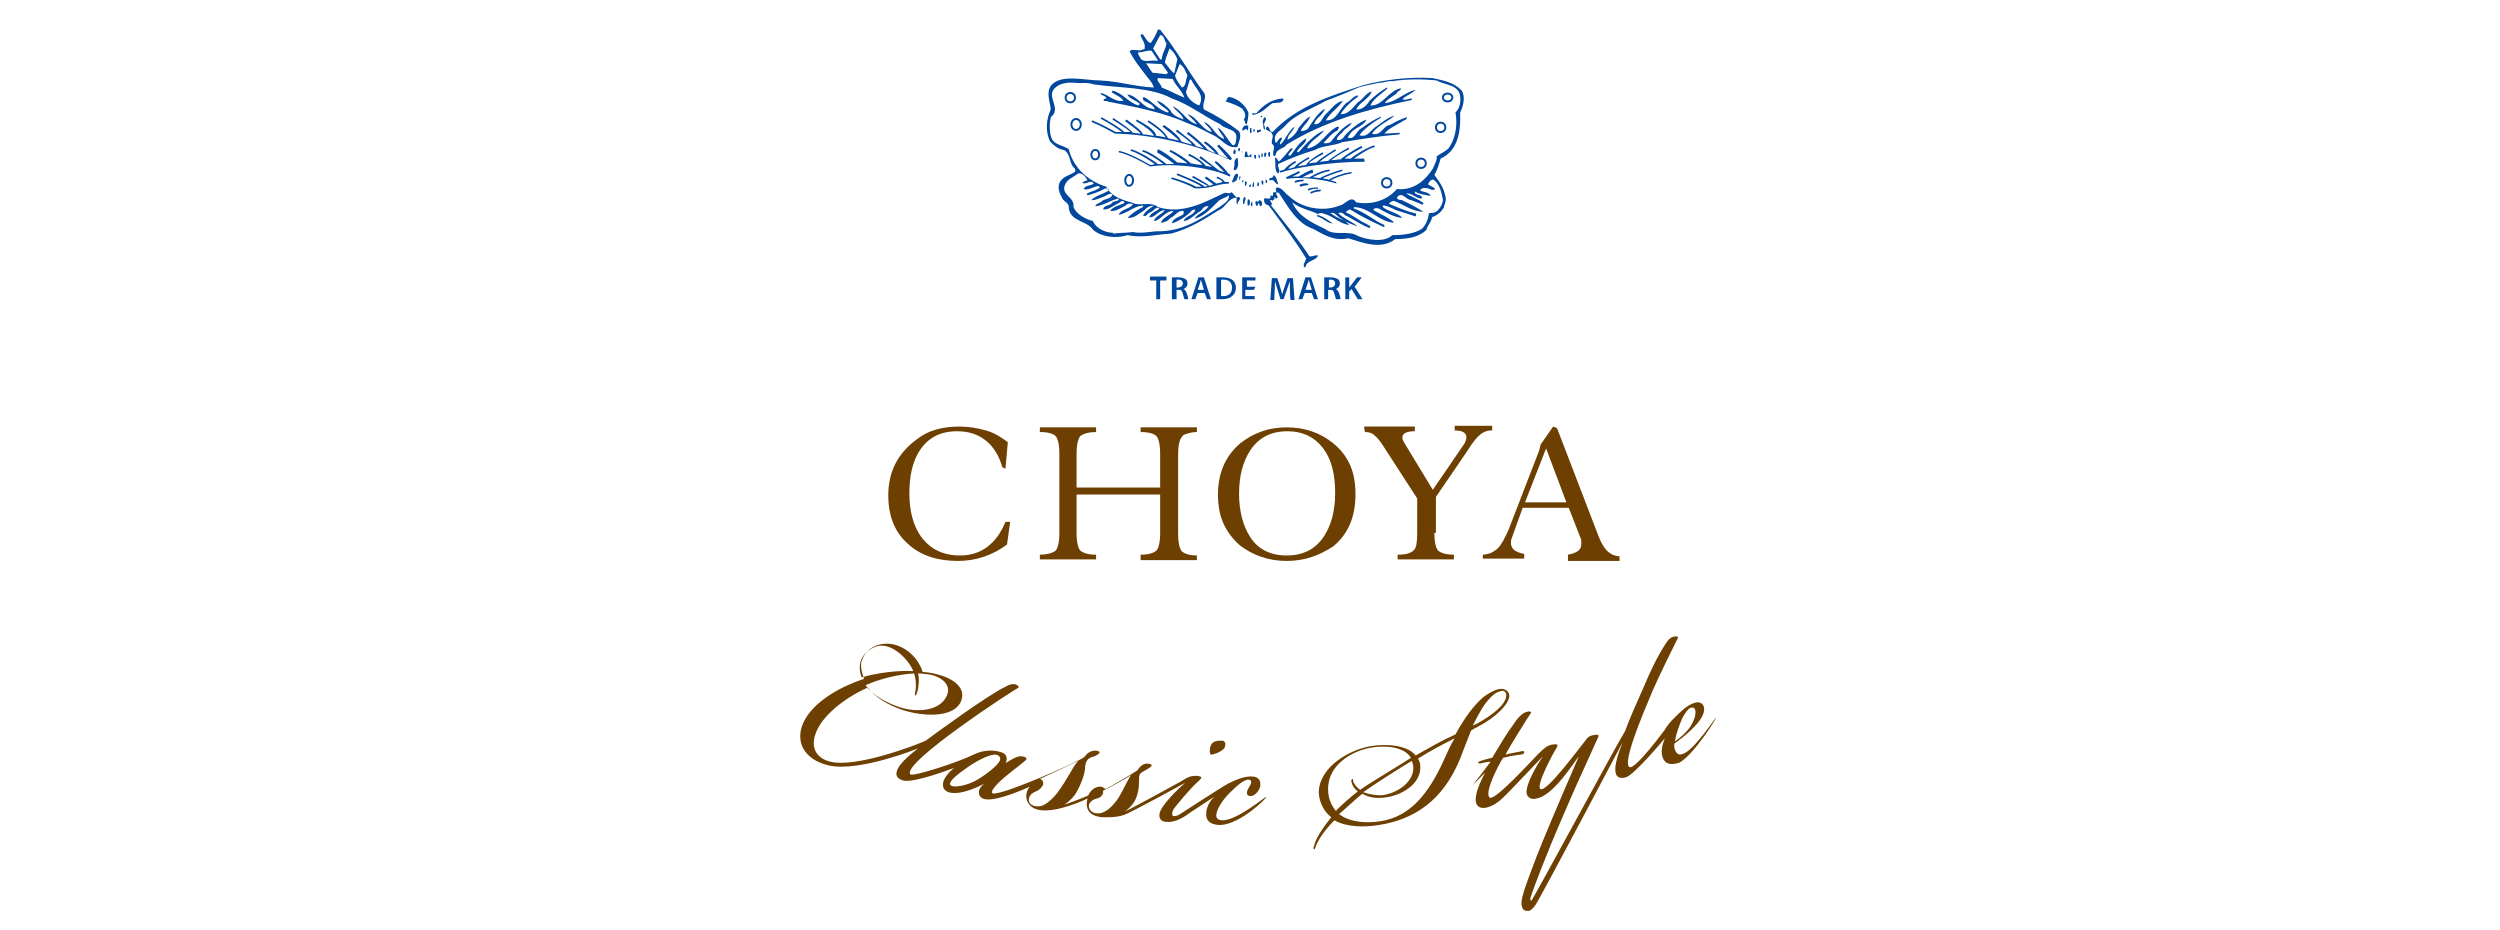 <svg version="1.1" xmlns="http://www.w3.org/2000/svg" x="0px" y="0px" viewBox="0 0 320 119" >
<style type="text/css"> .st0{fill:#00479D;} .st1{fill:none;stroke:#00479D;stroke-width:0.25;stroke-miterlimit:10;} .st2{fill:none;stroke:#00479D;stroke-width:0.25;stroke-miterlimit:10;} .st3{fill:#6D3F00;}
</style>
<path class="st0" d="M149.3,5.5c-0.3-0.2-0.2-1-0.8-1l-0.9,1.7l0.9,1.4h0.2C148.8,6.6,149.3,6.2,149.3,5.5 M150.7,7.6 c-0.2-0.6-0.6-1.1-1-1.4c-0.2,0.6-0.5,1.2-0.6,1.8c0.4,0.5,0.7,1,1.2,1.4L150.7,7.6 M147.4,6.5c-0.6-0.1-1,0.2-1.7,0.2 c-0.1,0.3,0.2,0.5,0.3,0.8c0.5,0.6,1.3,0.1,2.1,0.3l0.1-0.1L147.4,6.5z M152,9.7c-0.2-0.4-0.4-1.2-1-1.5l-0.6,1.5 c0.2,0.6,0.5,1,0.9,1.5C151.9,11,151.7,10.2,152,9.7 M148.7,8.2l-2-0.1l0.8,1.2l1.8,0.2l0.2-0.2L148.7,8.2z M148.2,10 c-0.2,0.4,0.4,0.7,0.5,1.2c1,0.4,1.9,0.9,2.9,1.3c-0.3-0.9-1.1-1.5-1.5-2.4L148.2,10z M152.3,10.2l-0.5,1.6c0.2,0.8,0.9,1.4,1.7,1.7 c0.8-1.4-0.6-2.2-1-3.3H152.3z M159.8,14.4c-0.4-0.9-1.3-1.8-2.5-2c-0.2,0.1-0.3,0.4-0.4,0.6c0.7,0.2,1.5,0.5,2.1,0.9 c0.3,0.4,0.6,0.9,0.2,1.4c0.2,0.2,0.1,0.6,0.4,0.6C159.7,15.4,159.8,15,159.8,14.4 M164.2,12.6c-1.5,0.1-2.5,0.9-3.4,1.9h-0.5v0.2 c1.2-0.1,1.8-1,2.6-1.5c0.6-0.1,1.2,0.1,1.4-0.5L164.2,12.6z M161.5,15c0.1-0.1,0.1-0.2,0-0.2l-0.2,0.2H161.5 M178.5,14.8 c-0.8,0.2-1.5,0.8-2.2,1.3c-0.8,0.4-1.2,1.6-2.3,1.2c0.7-0.9,1.7-1.6,2.7-2.2l0.1-0.2c-0.9,0.4-1.7,0.9-2.5,1.5 c-0.7,0.3-0.9,1.6-1.8,1.2l0.4-0.6c0.6-0.7,1.7-0.9,2-1.7c-1,0.4-2,1.2-2.8,2.1c-0.2,0.4-0.6,0.6-1,0.5c0.1-0.6,0.6-0.7,0.9-1.2 c0.3-0.3,0.9-0.6,1-1c-1.1,0.5-2,1.6-2.7,2.5c-0.2,0.1-0.7,0.2-0.9,0.1c0.6-0.6,1.1-1.3,1.8-1.6l0.2-0.4l-0.2-0.1 c-1.5,0.7-2.2,2.6-3.9,2.8c0.4-1,1.6-1.5,2.2-2.3c-1.2,0.4-2.4,1.8-3.3,2.8l-0.2-0.1c0.4-0.7,1.2-1,1.2-1.7c-0.9,0.5-1.4,1.4-2,2.2 h-0.3c0.1-0.4,0.4-0.5,0.6-0.9h-0.3c-0.4,0.5-0.8,1-1.3,1.5c-0.4,0.5-0.3-0.4-0.7-0.3c0.1,0.7-0.1,1.7,0.4,2c0.4-0.4-0.1-0.7,0-1.2 c1.5-0.7,3-1.3,4.7-1.8c1-0.6,2.4-0.5,3.5-1c2.4-0.4,4.9-0.8,7.3-1l0.1-0.2l-2,0.1c0.6-0.7,1.4-1,2.2-1.5c0.2-0.2,0.7-0.2,0.7-0.6 c-0.7,0.2-1.5,0.6-2.2,1c-0.9,0.1-1.1,1.5-2.3,1.1C176.4,16,177.6,15.6,178.5,14.8L178.5,14.8z M161.9,16.2c-0.4-0.5,0.6-1-0.1-1.2 l-0.2,0.6c0.2,0.3,0,0.9,0.3,1V16.2 M159.8,16.1c-0.5-0.2-0.8,0.2-0.8,0.6c0.2,0.1,0.6-0.5,0.6,0C159.9,16.6,159.7,16.2,159.8,16.1  M160.2,16.4H160V17h0.2V16.4z M160.5,16.9c0.1-0.1,0.2-0.3,0-0.4C160.4,16.6,160.4,16.9,160.5,16.9 M161.4,16.6 c-0.2-0.1-0.3,0.2-0.5,0V17C161.1,16.9,161.5,16.9,161.4,16.6 M158.6,19.4c0.1-0.1,0.2-0.4,0-0.5C158.5,19,158.4,19.3,158.6,19.4 L158.6,19.4 M158.1,19.7c0.1-0.2,0.1-0.5-0.1-0.6c-0.1,0.2-0.2,0.4-0.1,0.6H158.1 M160,19.9c-0.6,0.2-0.1-0.6-0.6-0.5l-0.1,0.7 c0.3,0.1,0.7-0.2,0.9,0.1c-0.1-0.1,0.1-0.4-0.1-0.5L160,19.9 M159.1,19.4H159l0.1,0.2V19.4z M162.5,20.1c0.1-0.1,0.1-0.6,0-0.7 l-0.2,0.2C162.4,19.8,162.3,20.1,162.5,20.1 M162.1,19.6l-0.2-0.1c-0.1,0.2-0.2,0.6,0.1,0.6L162.1,19.6z M161.6,20.1 c0-0.2,0.1-0.5-0.1-0.5C161.5,19.8,161.3,20.1,161.6,20.1 M160.8,20.2c-0.1,0,0.1-0.4-0.2-0.4c-0.2,0.2,0,0.5,0.2,0.6 C160.7,20.2,160.7,20.2,160.8,20.2 M161.3,20.2c0-0.2-0.1-0.4-0.2-0.5v0.5H161.3 M158.4,20.2c-0.3,0.1-0.4,0.4-0.4,0.7 c0.1,0.4-0.3,0.9,0.1,0.9C158.6,21.5,158.5,20.7,158.4,20.2 M158.3,23.1c0-0.3,0.4-0.7,0-0.9c-0.4,0.2-0.4,0.7-0.6,1 C157.8,23.6,158.1,23.1,158.3,23.1 M148.5,3.8c2.1,2.6,3.7,5.5,5.7,8.2c0.2,0.8-0.4,1.3-0.1,2c1.6,0.8,3.1,1.7,4.5,2.8 c0.4,0.7-0.1,1.4-0.2,2c-1.3,0.3-2-1-3.1-1.5c-1-0.5-2.1-1.1-3.2-1.5c-3.1-1.4-6.7-2.1-10.3-2.8c-0.1-0.2-0.7,0.1-0.5-0.3 c0.1-0.1,0.2,0,0.3-0.1c-0.1-0.5-0.8-0.3-0.7-0.7c1,0.2,1.7,1.2,2.9,1c-0.4-0.6-1-0.7-1.5-1.1l0.1-0.2c1.3,0.3,2,1.5,3.3,1.9 l0.2-0.2c-0.5-0.5-1.3-0.6-1.6-1.2c1.1,0.1,1.7,1.2,2.7,1.7l0.8,0.2c-0.1-0.5-0.7-0.8-1.2-1c-0.1-0.1-0.5-0.2-0.2-0.6 c1,0.5,1.9,1.7,3.1,2l0.1-0.1c-0.5-0.6-1.2-0.8-1.5-1.4c0.7,0.2,1.2,0.7,1.7,1.2c0.3,0.7,1,0.9,1.7,1.2c-0.2-0.7-1-1.1-1.4-1.7 c1.2,0.5,1.8,2,3.1,2.3c-0.3-0.5-0.9-0.9-1.2-1.3c1.3,0.4,1.8,2,3.1,2.3c-0.1-0.5-0.7-0.8-1-1.3c1.1,0.4,1.4,1.8,2.6,2.2 c-0.1-0.5-0.7-0.9-0.8-1.5c0.8,0.6,1.2,1.6,1.9,2.3c0.3,0,0.4-0.3,0.4-0.6c0.4-1.6-1.3-1.3-2-2.1c-2.1-1-3.9-2.5-6.2-3.3 c-2.8-1.5-6.6-1.3-10-1.8c-0.9-0.3-1.4-0.1-2.4-0.2c-1.1-0.1-2.1,0.1-2.7,0.8c-0.9,1.1,1,2.5-0.4,3.6c-0.2,0.9-0.2,2.2,0.2,2.9 c0.5,0.7,1.4,0.7,2.1,1.2c0.6,2.4,2.5,4.1,4.8,4.8c0.6,1.2,2,1.7,3.2,2c1.1,0.6,2.5-0.2,3.4,0.6c3.1,1,6-0.6,8.5-1.8 c0.3-0.1,0.7,0.2,0.9-0.1c0.3,0.1,0.6,0.9,0.9,0.6c0.6,0.2-0.2,0.6-0.1,1c-0.2-0.1-0.1-0.6-0.1-0.9c-1.1,0-1.4,1.3-2.3,1.6 c-1.9,1.2-3.8,2.4-6.1,3c-1.9,0.1-3.6,0.6-5.6,0.2c-1.5,0.5-3.4,0.2-4.4-0.7c-0.8-1.2-2.9-1-3.1-2.8c0.1-0.7-0.8-0.8-0.9-1.4 c-0.4-0.6-0.6-1.5-0.1-2.1s1.2-0.7,1.8-1.1c0.2-0.4-0.3-0.6-0.4-0.9c-0.3-0.6-0.3-1.5-1-1.9c-0.8-0.1-1.3-0.6-1.8-1.1 c-0.6-1.3-0.5-2.8,0.1-4.1c-0.1-1-0.6-2.1,0-3c1.2-1.6,4.4-0.7,6.3-0.7c2.4,0.1,4.5,0.8,6.9,0.9c-0.2-0.7-0.8-1.2-1.2-1.8 c-0.7-0.9-1.4-1.8-1.9-2.8c0.2-0.4,0.7-0.1,1-0.2c0.2,0.2,0.6-0.1,0.9-0.1c0.2-0.9-0.5-1.3-0.5-1.9h0.3c0.3,0.4,0.6,1.1,1,1.1 c0.4-0.6,0.7-1.1,0.9-1.7H148.5z M139.2,23.1c-0.2-0.4-0.6-1-1.2-0.9c-0.6,0.5-1.4,0.7-1.7,1.5c-0.5,1.3,1.3,1.5,1.1,2.8 c0.4,0.9,1.4,1.5,2.5,1.8c0.4,1,1.7,1.5,2.6,1.5v0.1c0.7-0.1,1.8-0.1,2.5-0.2c1,0.2,2,0,3-0.1c3.4,0.1,5.7-1.6,8.1-3.1 c0.5-0.4,1.3-0.8,1.2-1.5c-0.5,0.4-1.1,0.4-1.5,0.9c-0.8,0.8-1.7,1.8-2.9,2.1c0.4-0.7,1.4-0.9,1.8-1.6c-0.6-0.1-0.7,0.3-1,0.6 c-0.8,0.4-1.3,1.2-2.2,1.3c0.2-0.7,1.4-0.7,1.5-1.5l-0.4,0.1c-0.7,0.8-1.7,1.4-2.6,1.7c0.1-0.7,1-0.8,1.5-1.2V27 c-0.8-0.1-1.1,0.7-1.7,0.9c-0.3,0.4-0.8,0.6-1.2,0.6c0.2-0.7,1.2-0.9,1.6-1.5c-1.1,0-1.6,1.2-2.5,1.3c0.2-0.7,1-0.8,1.4-1.4 c-0.9,0-1.2,1-2,0.9c0.2-0.6,0.9-0.7,1.3-1.1c-0.4-0.4-0.8,0.4-1.2,0.5s-0.4,0.6-0.9,0.4c0.3-0.6,0.9-0.9,1.4-1.3 c-0.4,0-0.9,0.2-1.2,0.6c-0.7,0.4-1.2,1-2.1,1v-0.1c0.4-0.4,1-0.8,1.5-1.1c0.1-0.1,0.5-0.1,0.4-0.4c-1.2,0.1-2,1-3.1,1.2 c0.2-0.7,1.3-0.7,1.8-1.3l-0.1-0.1c-0.3-0.1-0.7,0-0.8,0.2c-0.6,0.3-1.3,0.8-2,0.7c0.4-0.6,1.2-0.7,1.8-1v-0.2 c-0.3-0.2-0.6,0.1-0.7,0.2c-0.7,0.3-1.3,0.9-2,0.8c0.1-0.6,0.9-0.4,1.2-0.9c0.2-0.2,0.9-0.1,0.8-0.5c-1,0.2-1.9,0.9-3,1 c0.1-0.4,0.7-0.4,0.9-0.7c0.4-0.3,1.1-0.2,1.3-0.8c-0.4-0.3-0.8,0.2-1.2,0.3c-0.6,0.2-1.1,0.5-1.5,0.4c0.6-0.6,1.4-0.7,2.2-1.2v-0.2 l-0.4-0.1c-0.7,0.4-1.5,0.7-2.3,0.9l-0.1-0.2c0.5-0.3,1.2-0.4,1.7-0.8l-0.2-0.2c-0.7,0.1-1.3,0.6-1.9,0.4c0.2-0.5,0.9-0.4,1.3-0.7 c-0.4-0.6-0.9,0.2-1.5-0.1C138.7,23.3,138.9,23.1,139.2,23.1 M163.6,23.6c-0.1-0.4-0.2-1-0.6-1.2c0,0.3-0.2,0.4-0.5,0.4 c0,0.1-0.1,0.3,0.1,0.3C163.1,22.8,163.2,23.6,163.6,23.6 M158.8,22.6h-0.2c0.1,0.2-0.1,0.4,0.1,0.4L158.8,22.6z M162.2,23.2 c0-0.1-0.1-0.2-0.2-0.2v0.4h0.2V23.2 M187.1,11.6c0.5,0.8,0.2,2-0.2,2.8c0.1,2.5-0.3,4.9-2.5,5.9c-0.2,0.7-0.4,1.4-0.8,2.1 c0.6,0.8,1.2,1.6,1.4,2.7c0.2,0.5-0.1,1-0.2,1.5c-0.4,0.6-0.9,1-1.5,1.2c-0.1,0.7-0.6,1-0.7,1.6c-1,1-2.5,1.2-4,1.2 c-1.8,1.4-4.1,0.5-6-0.1c-1.9,0.4-3.2-0.5-4.5-1.2c-2.1-0.7-3.2-2.8-4.4-4.6c-0.1-0.1-0.2,0-0.3-0.1c-0.2,0.4,0.4,0.6,0,0.8 c-0.1,0.1-0.2-0.3-0.3-0.1c0.1,0.3-0.1,0.2-0.2,0.4c-0.1-0.1-0.2-0.1-0.3-0.1c-0.1,0.2,0.4,0.4,0.1,0.7c1.7,2.2,3.4,4.2,4.9,6.5 c0.4,0.1,0.7-0.2,1.1-0.1c-0.2,0.7-1.5,0.6-1.6,1.5h-0.2c-0.1-0.5,0.2-0.7,0.3-1.1c-1.4-2.3-3.2-4.6-4.8-6.8 c-0.4-0.1-0.6-0.3-0.6-0.7c-0.1-0.6,1,0.3,0.8-0.6l0.3,0.1l0.1-0.5h0.4c-0.1-0.1-0.2-0.6,0.1-0.6c0.6,0,1,0.8,1.5,1.1 c1.5,1.5,4.3,2.1,6.5,1.2c0.7-0.1,1.4-1.4,2.1-0.4c2,0.4,4-0.3,5.2-1.7c2.2,0.2,3.6-1.1,4.6-2.6c0.2-0.5,0.6-1.2,0.5-1.6 c0.4-0.3,1.1-0.6,1.5-1c0.9-1.2,1.2-3,0.9-4.6c0.5-0.5,0.7-1.2,0.6-2.1c-0.2-1.5-2-1.4-3-2c-1.8-0.2-4-0.2-5.7,0.1 c-0.5-0.1-1,0.2-1.7,0.2c-0.8,0.2-1.7,0.3-2.6,0.6c-1.4,0.6-2.8,1.2-4.2,1.7c-1.7,1-3.9,1.7-5.2,3.2c-0.6,0.7-1.7,1-1.2,2.2 c0.3-0.2,0.4-0.7,0.8-0.7c0,0.4-0.4,0.6-0.2,0.9c0.7-0.7,1-1.7,1.8-2.3c-0.2,0.7-0.9,1-0.9,1.7c0.6-0.3,1.2-0.9,1.4-1.5 c0.5-0.6,0.9-1.2,1.5-1.5c-0.2,0.7-0.9,1.2-1.2,1.8c0.2,0.2,0.7-0.1,0.9-0.2c0.6-0.9,1.2-2,2.2-2.6c-0.3,0.9-1.2,1.2-1.4,2 c0.9,0.1,1-0.8,1.5-1.3c0.7-0.6,1.2-1.5,2.2-1.7c-0.6,0.9-1.6,1.5-2.2,2.5c1.4,0.1,1.7-1.4,2.6-2.2c0.6-0.3,0.9-0.9,1.5-1v0.2 c-0.9,0.6-1.7,1.4-2.2,2.2c1,0.1,1.6-0.9,2.2-1.5c0.7-0.4,1-1.2,1.8-1.4c-0.4,1-1.6,1.4-2,2.3c0.8,0.1,1.4-0.6,1.7-1.1 c0.6-0.6,1.4-1.2,2.2-1.7l0.1,0.1c-0.7,0.7-1.7,1.2-2.2,2.2c1.6,0.1,2.3-1.9,3.9-2.2c0.1,0.3-0.4,0.3-0.5,0.6 c-0.4,0.4-1.1,0.7-1.5,1.2v0.1c1.5-0.2,2.5-1.4,3.9-1.7c-0.5,0.5-1.2,0.7-1.7,1.2c0.4,0.2,0.8-0.1,1.2-0.1v0.2 c-5.8,1.2-11.3,2.8-16,5.7c-0.4,0.6-1.3,0.5-1.4,1.3c-0.1,0.1-0.1,0.3-0.3,0.1c-0.2-0.6,0.4-1.1-0.2-1.5c-0.1-0.6,0.3-0.9,0-1.3 c-0.1-0.4-1.2-0.4-0.6-0.9c0.4,0,0.2,0.7,0.7,0.7c3.1-3.3,7.3-4.6,11.6-6c2.7-0.7,5.9-1.1,8.9-0.9C184.8,10.3,186.2,10.6,187.1,11.6  M184.7,25.6c-0.2-1-0.4-2-1.2-2.6c-0.4-0.1-0.7,0.5-0.7,0.6c0.2,0.2,0.7,0.3,0.9,0.6c-0.4,0.3-0.7-0.1-1-0.1 c-0.4-0.1-0.9,0-0.9,0.3c0.4,0.2,1.2,0.2,1.3,0.7c-0.7-0.2-1.4-0.2-2-0.6c-0.1,0.6,1,0.3,0.9,0.9c-0.7,0.1-1.3-0.8-2-0.6l1.8,0.9 c0.1,0.2,0.6,0.2,0.3,0.5l-1.5-0.6c-0.6,0-1.2-1.2-1.8-0.3c0.1,0.4,0.6,0.2,0.8,0.4c0.9,0.4,1.8,0.9,2.6,1.4c-1.4,0-2.5-0.9-3.8-1.4 c-0.2,0.1-0.5,0.1-0.6,0.4c1,0.4,2.1,0.9,3.3,1.2c0.2,0,0.2,0.2,0.1,0.4L179,27c-0.7-0.2-1.3-0.7-2-0.7v0.2c0.7,0.6,1.9,0.7,2.5,1.4 c-1.1-0.1-2.1-0.7-3-1.2c-0.2-0.1-0.7-0.1-0.7,0.2c0.9,0.5,1.8,0.9,2.6,1.5l-0.1,0.1c-1.9-0.2-2.9-1.9-5-2v0.2 c1.5,0.5,2.5,1.5,3.9,2.1v0.3c-1.5-0.7-3-1.4-4.4-2.3c-0.2,0.1-0.5,0.2-0.5,0.4c1,0.4,1.7,1.1,2.7,1.5c0.1,0.2,0.6,0.1,0.3,0.5 c-1-0.4-1.9-1-2.8-1.5c-0.5-0.1-0.6-0.7-1.2-0.4c0.7,0.7,1.7,1,2.5,1.7l0,0c-0.7-0.3-1.5-0.5-2.1-1c-0.5-0.2-0.9-1-1.4-0.7l0.2,0.1 c0.7,0.6,1.7,0.7,2.2,1.4c-1-0.1-1.8-0.9-2.8-1.3c-0.4-0.1-0.8-0.4-1.2-0.1c-1-0.5-2.3-0.7-3.3-1.5c0.8,1.8,2.5,2.6,4.2,3.4 c1.2,1,3,0.1,4.2,0.9c1.2,0.5,3.4,0.9,4.4-0.1c1.5,0,2.8-0.2,3.8-0.8c0.5-0.5,0.8-1.2,0.9-2c0.2-0.1,0.5,0,0.7-0.1 C184,27.1,184.6,26.4,184.7,25.6 M159.2,23.1H159c0,0.1-0.1,0.3,0.1,0.2L159.2,23.1z M161.7,23.7c-0.1-0.1,0.2-0.6-0.2-0.6 C161.4,23.4,161.5,23.6,161.7,23.7 M159.6,23.3l-0.2-0.1c-0.1,0.2-0.1,0.6,0.1,0.6L159.6,23.3z M160.5,23.9c0-0.2,0.1-0.5-0.1-0.6 l-0.1,0.6H160.5 M161.1,23.8c0.1-0.2,0.1-0.4-0.1-0.5l-0.1,0.5H161.1 M160.1,23.6c-0.1,0-0.3,0.1-0.2,0.3h0.2V23.6z M159.3,26 c0-0.3,0.3-0.6,0-0.8c-0.2,0.1-0.2,0.6-0.2,0.9C159.2,26.1,159.2,26.1,159.3,26 M159.9,26.3c0.1-0.2,0.2-0.7-0.1-0.8 c-0.2,0.1-0.1,0.6-0.1,0.8H159.9 M161.5,26.3c0.2-0.5-0.3-1-0.5-0.4c0.1-0.1-0.2-0.1-0.2-0.2c-0.2,0.1-0.1,0.6,0.1,0.7l0.2-0.4 C161.3,26,161.1,26.6,161.5,26.3 M160.3,25.8L160.3,25.8c-0.2,0.1-0.3,0.6,0,0.6V25.8z M170.6,28.6c-0.6-0.4-1.2-0.9-2-1.1v0.2 C169.4,27.9,169.9,28.6,170.6,28.6"/>
<path class="st0" d="M148,35.9h-0.8v-0.5h2.1v0.5h-0.8v2.4H148V35.9z"/>
<path class="st0" d="M150,35.5c0.2,0,0.5,0,0.8,0c0.4,0,0.7,0.1,0.9,0.2s0.3,0.3,0.3,0.6c0,0.4-0.3,0.6-0.5,0.7l0,0 c0.2,0.1,0.3,0.3,0.4,0.5c0.1,0.3,0.2,0.7,0.2,0.8h-0.5c0-0.1-0.1-0.3-0.2-0.7c-0.1-0.4-0.2-0.5-0.5-0.5h-0.3v1.2H150V35.5L150,35.5 z M150.5,36.8h0.3c0.3,0,0.6-0.2,0.6-0.5s-0.2-0.5-0.5-0.5c-0.2,0-0.3,0-0.3,0v1H150.5z"/>
<path class="st0" d="M153.3,37.5l-0.3,0.8h-0.5l0.9-2.8h0.7l0.9,2.8h-0.5l-0.3-0.8H153.3z M154.1,37.1c0,0-0.3-1.1-0.4-1.3l0,0 c0,0.2-0.4,1.3-0.4,1.3H154.1z"/>
<path class="st0" d="M155.7,35.5c0.3,0,0.5,0,0.8,0c0.5,0,0.9,0.1,1.2,0.3s0.5,0.6,0.5,1c0,0.5-0.2,0.9-0.5,1.1 c-0.3,0.3-0.8,0.4-1.3,0.4c-0.3,0-0.5,0-0.7,0V35.5z M156.3,37.9c0.1,0,0.2,0,0.3,0c0.7,0,1.1-0.4,1.1-1.1c0-0.6-0.4-1-1-1 c-0.2,0-0.3,0-0.4,0C156.3,35.9,156.3,37.9,156.3,37.9z"/>
<path class="st0" d="M160.5,37.1h-1.1v0.8h1.2v0.4H159v-2.8h1.7v0.4h-1.1v0.8h1.1L160.5,37.1L160.5,37.1z"/>
<path class="st0" d="M165.1,36L165.1,36c-0.1,0.3-0.8,2.3-0.8,2.3h-0.4c0,0-0.6-2-0.7-2.3l0,0c0,0.4-0.1,2.4-0.1,2.4h-0.5l0.2-2.8 h0.7c0,0,0.6,1.8,0.6,2.1l0,0c0.1-0.3,0.7-2.1,0.7-2.1h0.7l0.2,2.8h-0.5C165.1,38.3,165.1,36.3,165.1,36z"/>
<path class="st0" d="M167,37.5l-0.3,0.8h-0.5l0.9-2.8h0.7l0.9,2.8h-0.5l-0.3-0.8H167z M167.9,37.1c0,0-0.3-1.1-0.4-1.3l0,0 c0,0.2-0.4,1.3-0.4,1.3H167.9z"/>
<path class="st0" d="M169.5,35.5c0.2,0,0.5,0,0.8,0c0.4,0,0.7,0.1,0.9,0.2s0.3,0.3,0.3,0.6c0,0.4-0.3,0.6-0.5,0.7l0,0 c0.2,0.1,0.3,0.3,0.4,0.5c0.1,0.3,0.2,0.7,0.2,0.8H171c0-0.1-0.1-0.3-0.2-0.7c-0.1-0.4-0.2-0.5-0.5-0.5H170v1.2h-0.5V35.5 L169.5,35.5L169.5,35.5z M170,36.8h0.3c0.3,0,0.6-0.2,0.6-0.5s-0.2-0.5-0.5-0.5c-0.2,0-0.3,0-0.3,0v1H170z"/>
<path class="st0" d="M172.2,35.5h0.5v1.3l0,0c0.1-0.1,1-1.3,1-1.3h0.6l-0.9,1.2l1,1.6h-0.6L173,37l-0.3,0.3v1h-0.5V35.5L172.2,35.5z"/>
<ellipse transform="matrix(1.602658e-02 -1 1 1.602658e-02 169.826 197.481)" class="st1" cx="185.2" cy="12.5" rx="0.5" ry="0.6"/>
<ellipse class="st1" cx="181.9" cy="20.9" rx="0.6" ry="0.6"/>
<ellipse class="st1" cx="177.5" cy="23.4" rx="0.6" ry="0.6"/>
<ellipse transform="matrix(1.602658e-02 -1 1 1.602658e-02 119.117 167.212)" class="st1" cx="144.5" cy="23.1" rx="0.7" ry="0.5"/>
<ellipse transform="matrix(1.602722e-02 -1 1 1.602722e-02 118.045 159.679)" class="st1" cx="140.2" cy="19.9" rx="0.6" ry="0.5"/>
<ellipse transform="matrix(1.602680e-02 -1 1 1.602680e-02 119.635 153.377)" class="st1" cx="137.7" cy="15.9" rx="0.7" ry="0.6"/>
<ellipse class="st1" cx="137" cy="12.5" rx="0.6" ry="0.6"/>
<ellipse class="st2" cx="184.4" cy="16.3" rx="0.6" ry="0.6"/>
<path class="st0" d="M171,23.3c-0.2-0.1-0.5-0.2-0.7-0.2c0.5-0.3,1.5-0.7,2.7-0.9V22c-1.2,0.2-2.3,0.6-2.9,1 c-0.3-0.1-0.6-0.1-0.8-0.2c0,0,1.7-0.7,2.5-0.9v-0.2c-0.8,0.2-2.7,0.9-2.8,1.1c-0.3,0-0.6-0.1-1-0.1c0.8-0.4,1.5-0.7,2.2-0.8v-0.2 c-0.8,0.1-1.6,0.4-2.6,1c-0.3,0-0.6,0-0.9,0c0.4-0.2,0.9-0.5,1.4-0.6l-0.1-0.4c-0.6,0.2-1.3,0.6-1.8,0.9c-0.3,0-0.6,0-0.8,0 c0.5-0.2,1-0.5,1-0.5l-0.1-0.2l-1.7,0.8l0.1,0.2c1.4-0.3,4.6,0,6.4,0.6L171,23.3z"/>
<path class="st0" d="M174.7,20.7c-4.5,0-9.2,0.8-10.8,1.4l-0.1-0.2c0.2-0.1,0.4-0.1,0.6-0.2c0.2-0.3,0.8-0.8,1.4-1.1l0.1,0.2 c-0.4,0.2-0.8,0.5-1,0.8c0.2,0,0.5-0.1,0.8-0.2c0.3-0.5,1.7-1.2,1.8-1.3l0.1,0.2c-0.6,0.3-1.2,0.7-1.5,1c0.4-0.1,0.7-0.1,1.1-0.2 c0.2-0.5,1.5-1.3,2.1-1.6l0.1,0.2c-0.6,0.3-1.6,0.9-1.9,1.2c0.3,0,0.6-0.1,1-0.1c0.3-0.4,2.1-1.5,2.4-1.7l0.1,0.2 c-0.4,0.2-1.6,1-2.1,1.4c0.4,0,0.7-0.1,1.1-0.1c0.4-0.4,2-1.4,2.6-1.7l0.1,0.2c-0.5,0.2-1.7,0.9-2.3,1.4c0.4,0,0.8-0.1,1.2-0.1 c0.4-0.4,2.1-1.5,2.7-1.7l0.1,0.2c-0.4,0.2-1.7,0.9-2.3,1.4c0.3,0,0.6,0,0.8,0c0.4-0.4,2-1.4,3-1.7l0.1,0.2c-0.8,0.2-2,1-2.7,1.5 c0.4,0,0.8,0,1.3,0L174.7,20.7z"/>
<path class="st0" d="M156,21.8c0.2,0.1,0.5,0.2,0.7,0.2c-0.4-0.4-0.9-0.9-1.2-1.2l0.1-0.2c0.5,0.3,1.3,1.1,1.6,1.6 c0.1,0,0.2,0.1,0.3,0.2l-0.1,0.2c-2-1-6.5-1.8-10.1-1.3c0,0,0,0-0.1,0c-1-0.6-2.9-1.6-4-1.8v-0.2c1.1,0.2,3,1.2,4,1.8 c0.2,0,0.4,0,0.6-0.1c-0.8-0.6-2.3-1.5-3.1-1.7l0.1-0.2c1,0.3,2.7,1.3,3.4,1.9c0.2,0,0.5,0,0.7,0c-0.7-0.6-2-1.4-2.7-1.6l0.1-0.2 c0.8,0.2,2.3,1.2,3,1.8c0.3,0,0.7,0,1,0c-0.7-0.6-1.7-1.2-2.2-1.5l0.1-0.4c0.6,0.2,1.8,1.1,2.5,1.7c0.4,0,0.9,0.1,1.3,0.1 c-0.5-0.4-1.7-1.2-2.3-1.5l0.1-0.2c0.6,0.2,2.3,1.3,2.6,1.7c0.5,0.1,1,0.2,1.5,0.2c-0.3-0.4-1.1-0.9-1.8-1.2l0.1-0.2 c0.6,0.2,1.8,1,2.1,1.5c0.3,0.1,0.6,0.1,0.9,0.2l-1.7-1.2l0.2-0.2L156,21.8z"/>
<path class="st0" d="M157.2,20.3c-0.4-0.2-0.8-0.3-1.2-0.5c-0.2-0.6-1.4-1.5-1.7-1.7l-0.2,0.2c0.6,0.4,1.1,0.9,1.5,1.3 c-0.3-0.1-0.6-0.2-1-0.4c-0.4-0.6-1.7-1.7-2.5-2.3l-0.2,0.2c0.7,0.5,1.7,1.4,2.2,1.9c-0.3-0.1-0.6-0.2-1-0.3c-0.4-0.6-2-1.7-2.4-2.1 l-0.2,0.2c1,0.7,1.8,1.3,2.1,1.7c-0.4-0.1-0.9-0.2-1.4-0.4c-0.2-0.6-1.3-1.5-2.2-2.1l-0.2,0.2c1,0.8,1.8,1.4,2.1,1.8 c-0.4-0.1-0.9-0.2-1.4-0.3c-0.3-0.8-1.7-1.8-2.5-2.3l-0.1,0.2c1.2,0.8,2.1,1.5,2.3,2c-0.4-0.1-0.8-0.2-1.2-0.2 c-0.1-0.6-0.8-1.2-2.5-2.1l-0.1,0.2c0.9,0.5,2.1,1.3,2.3,1.9c-0.5-0.1-1-0.2-1.4-0.2c-0.2-0.5-0.9-1-2.1-1.9l-0.2,0.2 c0.8,0.6,1.7,1.2,2,1.6c-0.4,0-0.7-0.1-1-0.1c-0.2-0.3-0.8-0.8-2.5-1.9l-0.1,0.2c0.6,0.4,1.9,1.2,2.3,1.6c-0.3,0-0.5,0-0.8,0 c-0.4-0.5-2.2-1.5-2.9-1.9l-0.1,0.2c1.3,0.7,2.2,1.3,2.7,1.7c-0.3,0-0.5,0-0.8,0c-0.5-0.3-1.8-1-3-1.5l-0.1,0.2 c1.2,0.5,2.5,1.2,3,1.5c4.8,0.1,10.5,1.4,14.8,3.4l0.2-0.2c-0.2-0.3-1.2-1.4-1.7-1.8l-0.2,0.2L157.2,20.3z"/>
<path class="st0" d="M166.8,23.2c-0.3,0-0.8,0.1-1,0.2l-0.1-0.2c0.3-0.2,0.8-0.2,1.2-0.2L166.8,23.2z"/>
<path class="st0" d="M167.5,23.7c-0.3,0-0.8,0.1-1,0.2l-0.2-0.2c0.2-0.2,0.8-0.3,1.1-0.2L167.5,23.7L167.5,23.7z"/>
<path class="st0" d="M168.7,24.2c-0.3-0.1-0.9,0-1.2,0.2l-0.1-0.2c0.3-0.2,1-0.2,1.3-0.2V24.2z"/>
<path class="st0" d="M169,24.5c-0.3,0-0.9,0.1-1.2,0.3l-0.1-0.2c0.4-0.2,1-0.4,1.4-0.3L169,24.5z"/>
<path class="st0" d="M155.3,23.6l-1.1-0.8l0.2-0.2l1.3,0.9c0.3-0.1,0.5-0.1,0.8-0.2c-0.2-0.3-0.5-0.4-0.8-0.5l0.1-0.2 c0.4,0.2,0.7,0.3,1,0.7c0.2,0,0.3,0,0.5,0v0.2c-0.7,0-1.5,0.2-2.2,0.4c-1.3,0.3-2.2,0.2-2.2,0.2c-0.8-0.5-2.3-1-3-1.2l0.1-0.2 c0.7,0.2,2.2,0.7,3.1,1.2c0.1,0,0.3,0,0.7,0c-0.6-0.5-3.2-1.5-3.2-1.5l0.1-0.2c0,0,2.9,1.1,3.5,1.7l0.4-0.1l-2-1.1l0.1-0.2 c0,0,1.9,1,2.1,1.3L155.3,23.6z"/>
<path class="st3" d="M128.9,69.7c-1.9,1.4-4,2.1-6.3,2.1c-2.6,0-4.8-0.7-6.4-2.2c-1.7-1.5-2.5-3.6-2.5-6.2c0-3,1.2-5.4,3.7-7.2 c1.4-1.1,3.2-1.6,5.4-1.6c1.2,0,2.4,0.2,3.4,0.5c1.1,0.3,2,0.9,2.8,1.5l-0.3,3.4l-0.4-0.2c-0.4-1.4-1.1-2.6-2.1-3.4 c-1-0.8-2.2-1.2-3.7-1.2c-2.1,0-3.7,0.8-4.8,2.5c-0.9,1.4-1.3,3.2-1.3,5.5c0,2.2,0.5,4.1,1.5,5.5c1.2,1.6,2.8,2.4,5,2.4 c2.6,0,4.6-1.4,5.8-4.3h0.6L128.9,69.7z"/>
<path class="st3" d="M148.5,63.3h-10.7v4.9c0,1.2,0.2,2,0.5,2.3c0.4,0.3,1,0.5,2,0.5v0.6h-7.2V71c0.9,0,1.6-0.2,2-0.5 c0.3-0.3,0.5-1.1,0.5-2.3V58.1c0-1.2-0.2-2-0.5-2.3s-1-0.5-2-0.5v-0.6h7.2v0.6c-0.9,0-1.6,0.2-2,0.5c-0.3,0.3-0.5,1.1-0.5,2.3v4.3 h10.7v-4.3c0-1.2-0.2-2-0.5-2.3s-1-0.5-2-0.5v-0.6h7.2v0.6c-0.5,0-0.9,0.1-1.2,0.2c-0.4,0.1-0.6,0.2-0.7,0.4 c-0.3,0.3-0.5,1.1-0.5,2.3v10.1c0,1.2,0.2,2,0.5,2.3c0.4,0.3,1,0.5,1.9,0.5v0.6H146V71c1,0,1.6-0.2,2-0.5c0.3-0.3,0.5-1.1,0.5-2.3 V63.3z"/>
<path class="st3" d="M164.7,71.8c-2.3,0-4.3-0.7-6-2c-0.9-0.8-1.6-1.7-2.1-2.8c-0.5-1.1-0.7-2.4-0.7-3.7c0-2.8,1-5,2.9-6.6 c1.7-1.3,3.6-2,5.9-2c2.3,0,4.3,0.7,5.9,2c1,0.8,1.7,1.7,2.2,2.8s0.7,2.4,0.7,3.8c0,2.8-0.9,5-2.8,6.6 C168.9,71.1,167,71.8,164.7,71.8 M164.7,71.1c2.1,0,3.7-0.8,4.8-2.5c0.9-1.4,1.4-3.2,1.4-5.5c0-2.5-0.5-4.4-1.6-5.8 c-1.1-1.4-2.6-2.1-4.5-2.1c-2.1,0-3.7,0.8-4.8,2.5c-0.9,1.4-1.4,3.2-1.4,5.5c0,2.2,0.5,4.1,1.4,5.5C161,70.3,162.6,71.1,164.7,71.1"/>
<path class="st3" d="M183.6,68.2c0,1.2,0.2,2,0.5,2.3c0.4,0.3,1,0.5,2,0.5v0.6h-7.2V71c1.1,0,1.7-0.2,2.1-0.6 c0.3-0.3,0.4-1.1,0.4-2.2v-4.4L177,57c-0.4-0.6-0.7-1-1.1-1.3c-0.3-0.3-0.7-0.4-1.2-0.4l-0.1-0.7h6.5v0.6c-1.1,0-1.6,0.3-1.6,0.8 c0,0.2,0.1,0.4,0.2,0.6l3.7,6.1l4.1-6c0.1-0.3,0.2-0.5,0.2-0.7c0-0.6-0.5-0.9-1.5-0.9v-0.6h4.8v0.6h-0.2c-0.5,0-0.9,0.2-1.3,0.5 c-0.4,0.3-1,1-1.6,2l-4.1,6v4.6H183.6z"/>
<path class="st3" d="M189.8,71.7V71c0.3,0,0.6-0.1,1-0.2c0.3-0.2,0.6-0.3,0.9-0.6c0.5-0.5,0.9-1.3,1.4-2.4l3.9-10.1l0.2-0.8l1.6-2.3 l0.5,0.2l5.3,13.8c0.3,0.8,0.7,1.5,1.1,1.9c0.2,0.2,0.5,0.4,0.7,0.5c0.3,0.1,0.5,0.2,0.9,0.2v0.6h-6.6V71c1.1-0.2,1.7-0.6,1.7-1.3 c0-0.3,0-0.4,0-0.6l-1.6-4.1h-5.9l-1.4,3.9c-0.1,0.2-0.1,0.4-0.1,0.6c0,0.3,0.1,0.6,0.4,0.9c0.3,0.2,0.7,0.4,1.3,0.5v0.6h-5.3  M195.2,64.3h5.3l-2.6-6.9L195.2,64.3z"/>
<path class="st3" d="M156.4,94.8L156.4,94.8c-0.7,0-1.2,0.1-1.4,0.6c-0.2,0.4-0.2,1,0,1.2c0.3,0,1.2-0.3,1.7-0.8 C157,95.2,156.8,94.8,156.4,94.8z"/>
<path class="st3" d="M162.1,102c-0.1-0.1-3.7,3-5.6,3c-0.6,0-0.9-0.3-0.8-0.8c0.1-0.8,1-2.1,2-3c1-1,1.8-1.5,2.2-1.4 s0.3,0.5-0.1,1.1c-0.3,0.5-0.3,1,0.3,1c0.4,0,1-0.5,1.2-1.2c0.1-0.7-0.1-1.2-0.9-1.3c-0.9-0.1-2,0.3-3.2,0.9c-0.6,0.3-6,3.8-6.3,4 c-0.4,0.2-0.7,0.2-0.8,0.1s-0.1-0.4,0.1-0.8c0.2-0.3,0.7-0.9,1.3-1.6c0.7-0.8,1.3-1.5,2-2.1c0.4-0.4,0.4-0.5-0.3-0.6 c-0.7,0-1.1,0.1-2,0.7c-0.9,0.5-6.9,3.8-7.3,3.9c0.4-0.2,1-0.8,1.3-1.3c0.5-0.9,0.6-1.8,0.6-2.8c0-0.4,0-0.7,0.3-0.9 c0.2-0.2,1.9-0.9,1.1-1.1c-0.6-0.2-1.2,0.1-1.6,0.8c-0.9,0.6-3.5,2.1-4.1,2.4c-0.1-0.1-0.3-0.2-0.5-0.3c-0.7-0.1-1.4,0.4-1.7,1.1 c-0.3,0.2-2.7,1.1-3.1,1.2c0.4-0.2,1.2-0.9,1.6-1.6c0.5-0.9,1.1-2.3,1.1-3.3c0.1-0.8,0.4-1.1,1.2-1.3c0.5-0.2,1-0.6,0.3-0.7 c-0.6-0.1-1.2,0.2-1.6,0.8c-0.9,0.7-11.4,5.3-11.8,4.6c-0.1-0.2,0.1-0.6,0.8-1.3c1-1,3.1-2.5,3.5-2.9c0.3-0.3-0.2-0.5-0.7-0.5 c-0.6,0-1.9,0.9-1.9,0.9c0.3-0.5,0.2-1.2-0.5-1.4c-0.9-0.3-2.2-0.4-3.6,0.3c-1.8,0.9-7.8,2.9-8.1,2.5c-1-1.5,13.1-10.7,13.9-11.1 c0-0.1-0.1-0.3-0.4-0.4c-0.4-0.1-0.8,0-1.3,0.3c-2.3,1.1-9,6-10.2,6.9c-1.3,0.6-8.9,3.5-12.2,2.7c-1.7-0.4-2.6-1.7-1.9-3.6 c0.7-2.1,3.5-4.5,6.7-5.9c0.9,1.3,2.7,2.3,4.5,2.9c2.5,0.8,6.2,1,7.3-0.9c1-1.9-0.9-3.2-3-3.7c-0.6-0.2-1.8-0.3-1.8-0.3 c-0.5-1.6-1.8-2.9-3.3-3.4c-1.8-0.6-3.9,0.1-4.5,2c-0.3,0.8,0.3,2.3,0.3,2.3c-3.4,1.1-7.1,3.3-8,6.2c-0.7,2.4,0.8,4.3,3.6,4.9 c3.9,0.8,11.3-2.2,11.3-2.2c-1.3,1-2.5,2.1-2.7,2.9c-0.2,0.6,0.1,1,0.8,1.2c1.3,0.4,6.5-1.6,6.5-1.6c-0.7,0.6-1.1,1.1-1.3,1.6 c-0.4,1.1,0.4,1.6,1.2,1.6c1.7,0.1,4-1.2,4-1.2c-0.4,0.3-0.7,0.7-0.7,1.1s0.2,0.8,0.8,0.9c1.6,0.3,5.7-1.6,5.7-1.6 c-0.9,1.1-0.4,2.8,1.4,3l0,0c2.1,0.3,5.7-1.3,6-1.5c-0.3,1.1,0,2.2,1.8,2.4c0.4,0,1.8,0.1,2.9-0.3c0.7-0.2,7.8-4.1,7.8-4.1 c-0.6,0.5-3.3,3-3.3,4.1c0,0.6,0.3,0.9,1,0.9c1.1,0.1,2.3-0.7,3.1-1.3c0.6-0.4,2.9-1.9,2.9-1.9c-0.6,0.6-1,1.4-1,2.1 c-0.1,0.9,0.5,1.5,1.8,1.5l0,0C158.8,105.5,162.2,102.1,162.1,102z M117.2,88.3c-0.1,0.5-0.1,0.6-0.1,0.7c0.1,0.1,0.3-0.2,0.4-0.8 c0.1-0.6,0.2-1.4,0-2c0.4,0,1.3,0.1,1.8,0.2c1.7,0.5,2.6,1.6,1.7,3c-0.9,1.5-3.5,1.9-5.9,1.1c-1.8-0.6-3.5-1.6-4.3-2.8 c1.8-0.8,4.2-1.4,6.2-1.5C117.2,86.7,117.3,87.6,117.2,88.3z M112,82.8c2-0.8,4.3,1.6,4.9,3.1c-2-0.1-4.5,0.2-6.6,0.8 C110,86,109.5,83.9,112,82.8z M125.1,99.8c-1.1,0.7-3.3,1.2-3.5,0.6c-0.1-0.4,0.8-1.2,2.4-2.3c1.5-1,2.9-1.6,3.5-1.5 c0.4,0.1,0.6,0.3,0.5,0.7C127.8,97.9,126.3,99.1,125.1,99.8z M134.8,102.1c-0.9,0.9-1.5,1.2-2.2,1.1c-0.6-0.1-1-0.4-0.9-1 c0.1-0.5,0.6-0.8,0.9-0.9c0.5-0.2,0.7-0.5,0.9-0.8c0.1-0.3,0-0.7-0.4-0.8c2-0.9,4.9-2.3,4.9-2.3C137.3,98.1,136.1,100.8,134.8,102.1 z M142.9,102.5c-0.9,1.2-1.8,1.7-2.5,1.6l0,0c-1,0-1.7-1.4,0-1.9c0.5-0.1,0.7-0.4,0.8-0.7c0-0.1,0-0.3,0-0.3c0.3-0.1,3.2-1.7,3.6-2 l0,0C144.4,99.6,143.6,101.6,142.9,102.5z"/>
<path class="st3" d="M186.3,94c1.1-2,2.3-3.7,3.6-4.8c0.7-0.5,1.4-0.9,2-1c0.5-0.1,1.2,0.1,1.3,0.8c0,1.1-1.7,2.8-4,4 c-0.2,0.1-0.6,0.3-0.9,0.5c-0.5,1.3-1,2.5-1.4,3.6c-2.2,5.4-5.9,7.8-10.4,8.5c-1.8,0.3-4.1,0.3-5.7-0.6c-1.2,1.2-2.1,2.5-2.4,3.4 c-0.1,0.2-0.1,0.4-0.2,0.3c-0.1,0-0.1-0.3,0-0.4c0.2-1,1.1-2.3,2.2-3.7c-0.8-0.6-1.5-1.7-1.6-3.1c0-3.4,4.1-5.6,6.7-6 c1.8-0.3,4.6-0.2,5.7,1.2C183,95.7,184.5,94.8,186.3,94 M175.5,95.7c-2.4,0.4-5.6,2.2-5.5,5.4c0,1.2,0.5,2.1,1,2.7 c0.2-0.3,2.1-2,2.8-2.5c-0.4-0.3-0.7-0.7-0.8-1.2c-0.1-0.2,0-0.3,0.1-0.4c0.1,0,0.1,0.1,0.1,0.3c0.2,0.5,0.5,0.8,0.9,1.1 c1.4-1,5.8-3.6,6.5-4.1C179.7,95.5,177.1,95.4,175.5,95.7 M174.4,101.6c-0.7,0.5-2.6,2.3-3,2.6c1.4,1.1,3.6,1.2,5.4,0.9 c3.6-0.6,6-3.3,8.1-8c0.4-0.9,0.8-1.8,1.3-2.6l0,0c-1.6,0.8-3.1,1.6-4.7,2.6c0.2,0.3,0.3,0.7,0.3,1c0.1,2.3-2.5,3.8-4.7,4 C176.2,102.2,175.2,102.1,174.4,101.6 M180.9,98.2c0-0.3-0.1-0.6-0.2-0.8c-0.7,0.4-4.7,2.9-6.2,4c0.8,0.3,1.7,0.4,2.3,0.4 C178.8,101.6,181,100.1,180.9,98.2 M189.1,92.6c1.8-1,3.7-2.4,3.7-3.6c0-0.5-0.4-0.7-0.8-0.5c-0.5,0.1-1,0.5-1.5,1.1 c-0.6,0.6-1.4,2.1-2,3.3C188.6,92.8,188.9,92.7,189.1,92.6"/>
<path class="st3" d="M219.7,91.8c-0.1,0-2.9,4.3-4.3,4.7c-0.5,0.2-0.8,0-1-0.5c-0.1-0.2-0.1-0.5-0.1-0.8c0.7-0.5,1.6-1.2,2.4-2 c0.8-0.8,1.6-1.8,1.4-2.7c-0.1-0.4-0.5-0.8-1.3-0.5l0,0c-0.9,0.3-1.7,1.1-2.5,1.9c-0.5,0.5-1,1.1-1.2,1.5c-0.3,0.4-3.7,5-4.5,4.8 c-1-0.4,1.5-6.4,2.9-9.7c0.9-2.1,2.9-6.1,3.3-6.9c0-0.1-0.2-0.2-0.6-0.1c-0.4,0.1-0.7,0.4-1,0.9c-1.1,1.7-2,3.6-2.7,5.3 c-0.9,2-2,4.5-2.5,5.9c-0.8,1.2-11.9,21.8-12,21.7c-0.1,0-0.2-0.2,0-0.7c0.3-0.9,1.9-5.2,4-10c1.7-4,2.7-6.1,3.1-7 c0.5-1.1,1-2.2,1.4-3.1c0.3-0.5,0-0.5-0.6-0.4c-0.5,0.1-0.7,0.3-0.9,0.6c-0.9,1.1-5,6.7-5.8,6.3c-0.7-0.3,1.6-4.6,2-5.2 c0.3-0.5,0.2-0.6-0.5-0.5c-0.6,0.1-1,0.4-1.8,1.2c-0.7,0.7-5.5,6-6.2,5.6c-0.8-0.5,1.1-4.2,1.7-5.1c0.8-0.2,1.3-0.3,2.1-0.4 c0.3,0,0.6-0.1,0.6-0.3c0-0.2-0.2-0.2-0.5-0.1c-0.5,0.1-1.2,0.2-1.9,0.4c0.5-1,3-5,3.3-5.4c-0.1-0.1-0.2-0.2-0.5-0.1 c-0.7,0.1-1.4,1-1.9,1.8c-0.7,0.9-1.7,2.6-2.6,4.1c-0.1,0-1.8,0.4-1.8,0.6s0.2,0.1,0.4,0.1c0.4-0.1,0.8-0.2,1.2-0.2 c-0.5,0.7-2.3,3-2.3,3s1.1-1.1,1.6-1.6c-0.8,1.5-1.3,2.8-1.2,3.7c0.1,0.5,0.4,0.9,1.2,0.8c1.3-0.2,2.3-1.3,2.9-1.9 c0.5-0.5,4.3-4.5,4.5-4.7c-0.7,1-2.2,3.5-2.1,4.7c0.1,0.6,0.6,0.9,1.3,0.7c2.2-0.4,4.8-4.7,5.4-5.4l0,0c-1.4,3.2-2.5,5.8-3.6,8.4 c-1.6,3.8-2.2,5.4-3,7.6c-0.5,1.4-0.9,2.6-0.7,3.2c0.1,0.5,0.4,0.6,0.8,0.6c0.3,0,0.6-0.3,0.9-0.7c0.7-1,11.2-20.9,11.2-20.9 c-0.6,1.5-1.1,3.1-0.9,3.9c0.1,0.6,0.6,0.8,1.3,0.6c1.1-0.3,5-5,5-5c-0.4,1-0.5,1.7-0.3,2.4c0.3,0.9,1,1.1,2.2,0.7 C216.9,96.5,219.8,91.8,219.7,91.8z M215.3,92c0.4-0.8,0.8-1.3,1.1-1.4s0.5,0,0.6,0.3c0.1,0.5-0.1,1.3-0.7,2.2 c-0.5,0.7-1.3,1.4-1.9,1.8C214.5,94,215,92.7,215.3,92z"/>
</svg>

